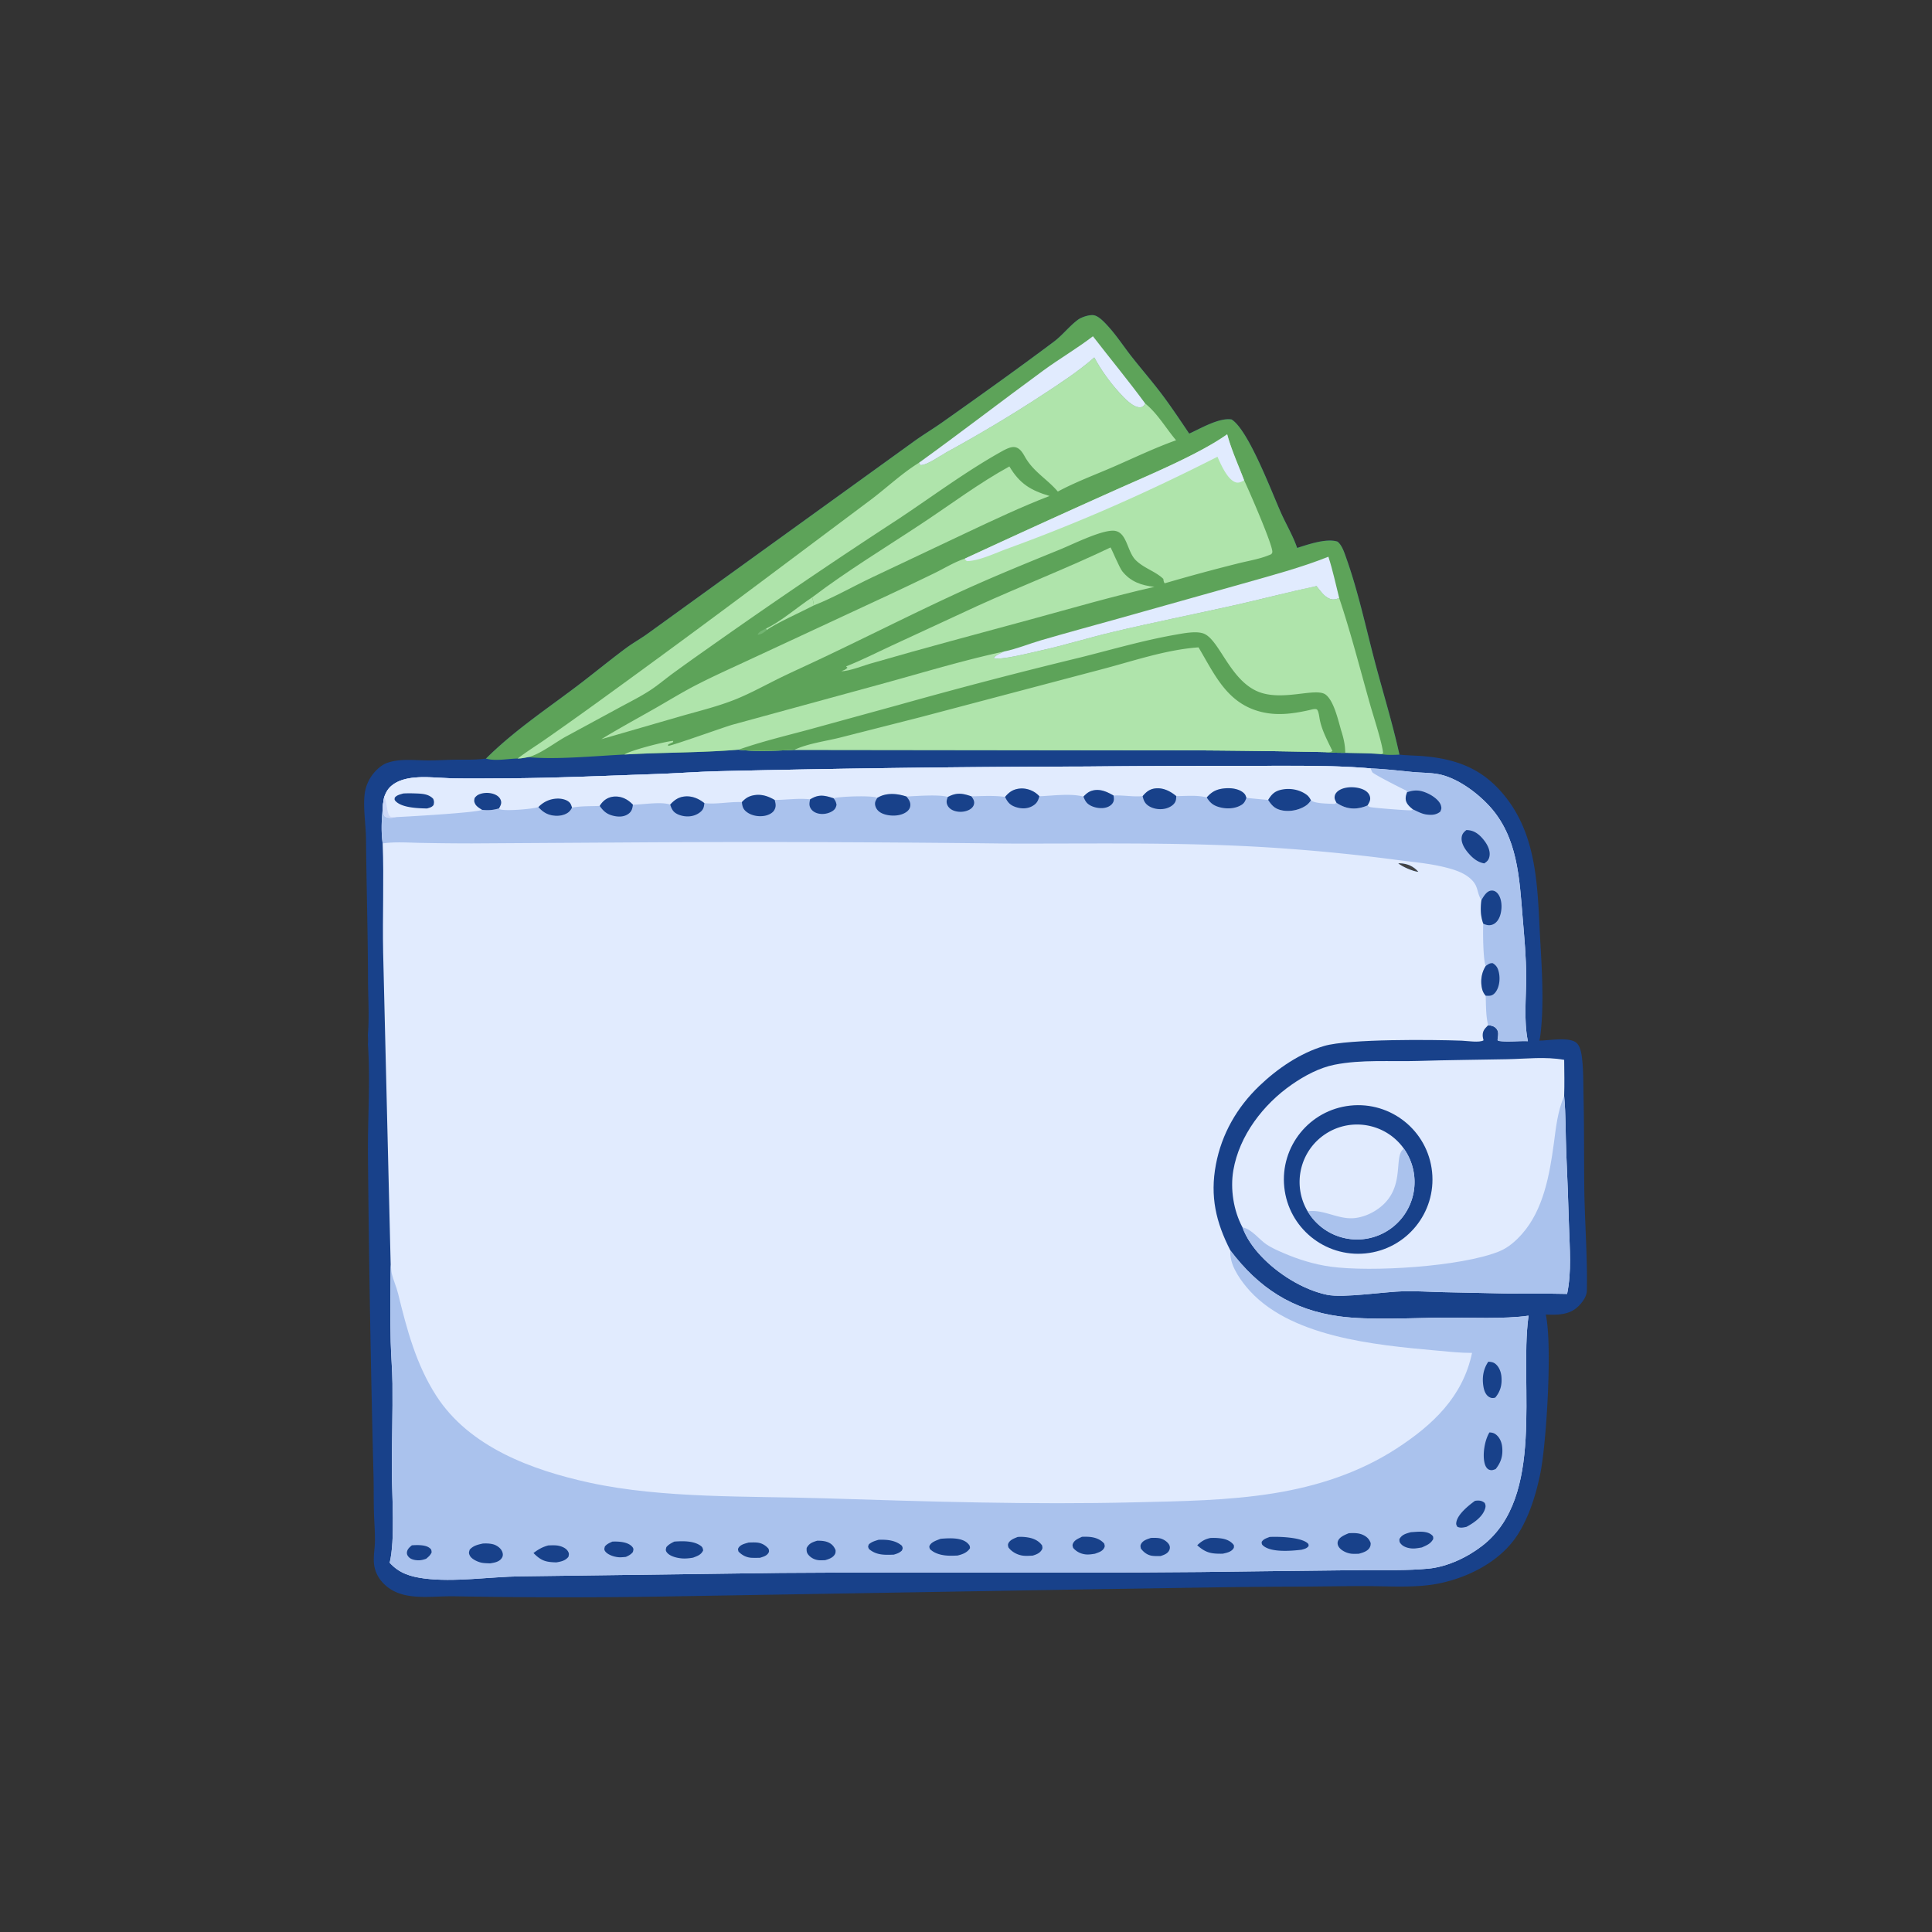 <?xml version="1.0" encoding="UTF-8"?> <svg xmlns="http://www.w3.org/2000/svg" width="512" height="512"><rect width="100%" height="100%" fill="#333333" stroke="none"/><path fill="#18418A" d="M128.785 201.034c7.197-7.138 15.286-12.588 23.344-18.63 4.619-3.463 9.072-7.162 13.694-10.599 1.943-1.445 4.08-2.612 6.029-4.043l19.274-13.93 51.298-37.017c2.373-1.697 4.886-3.198 7.27-4.883 9.912-7.007 19.853-14.094 29.57-21.368 2.312-1.731 4.076-4.095 6.378-5.813.972-.726 3.294-1.508 4.486-1.153 1.301.387 2.756 2.002 3.662 3.007 2.244 2.49 4.095 5.356 6.173 7.99 2.871 3.64 5.943 7.151 8.684 10.888 2.256 3.076 4.372 6.263 6.508 9.422 3.002-1.339 7.948-4.3 11.244-3.74 4.513 2.865 10.646 19.345 13.175 24.941 1.379 3.049 3.104 5.921 4.186 9.101 2.884-.918 7.762-2.622 10.681-1.676 1.229.932 1.864 3.029 2.37 4.45 3.09 8.679 5.089 18.016 7.429 26.927 2.187 8.331 4.789 16.673 6.633 25.081 2.31.247 4.626.226 6.932.452 8.832.865 15.422 3.584 21.031 10.568 8.824 10.985 8.604 25.029 9.357 38.354.44 7.78.987 16.693.091 24.403a19 19 0 0 1-.329 2.002c2.447.015 8.07-1.101 9.908.675.971.938 1.257 2.803 1.402 4.088.384 3.411.32 6.944.395 10.374.169 7.781.113 15.549.185 23.33.087 9.3.877 18.55.682 27.863-.033 1.549-1.307 3.223-2.408 4.241-2.352 2.174-5.478 2.152-8.477 2.026 1.78 7.907.21 34.039-1.446 42.13-1.132 5.525-2.874 11.234-5.892 16.041-4.356 6.937-12.466 11.195-20.277 12.952-6.305 1.417-13.46.864-19.905.847-6.144-.016-12.294.129-18.44.141-17.047.033-34.092.427-51.136.645l-114.012 1.93c-19.341.35-38.687.346-58.029-.013-3.129-.052-6.279.256-9.402.13-2.576-.103-5.25-.555-7.47-1.933-2.197-1.364-3.887-3.455-4.397-6.02-.465-2.332.128-4.657.132-7 .005-2.574-.214-5.161-.28-7.735-.086-3.308-.016-6.617-.117-9.928a5079 5079 0 0 1-1.452-83.427c-.14-10.095.668-20.34-.02-30.404.088-.83.012-1.692-.016-2.527.418-4.687.055-9.779.041-14.502-.036-12.452-.408-24.885-.526-37.335-.036-3.799-.777-7.98-.387-11.723.206-1.96.948-3.825 2.146-5.39.947-1.231 2.354-2.549 3.848-3.071 3.477-1.214 7.224-.665 10.825-.65 2.33.009 4.663-.16 6.994-.192 2.664-.036 5.398.086 8.043-.253q.159-.02.318-.044m247.097 30.004c-1.29-1.479-2.961-2.203-4.929-2.258-.137-.004-.274.002-.411.003 1.011.874 4.017 2.187 5.34 2.255"></path><path fill="#5DA359" d="M128.785 201.034c7.197-7.138 15.286-12.588 23.344-18.63 4.619-3.463 9.072-7.162 13.694-10.599 1.943-1.445 4.08-2.612 6.029-4.043l19.274-13.93 51.298-37.017c2.373-1.697 4.886-3.198 7.27-4.883 9.912-7.007 19.853-14.094 29.57-21.368 2.312-1.731 4.076-4.095 6.378-5.813.972-.726 3.294-1.508 4.486-1.153 1.301.387 2.756 2.002 3.662 3.007 2.244 2.49 4.095 5.356 6.173 7.99 2.871 3.64 5.943 7.151 8.684 10.888 2.256 3.076 4.372 6.263 6.508 9.422 3.002-1.339 7.948-4.3 11.244-3.74 4.513 2.865 10.646 19.345 13.175 24.941 1.379 3.049 3.104 5.921 4.186 9.101 2.884-.918 7.762-2.622 10.681-1.676 1.229.932 1.864 3.029 2.37 4.45 3.09 8.679 5.089 18.016 7.429 26.927 2.187 8.331 4.789 16.673 6.633 25.081-1.547.069-3.292.144-4.814-.138-3.155-.268-6.39-.242-9.558-.346-1.782-.007-3.542-.022-5.318-.189a2185 2185 0 0 0-49.25-.498l-91.401-.112c-3.824.237-11.251.494-14.789-.036-10.059.837-20.189.7-30.258 1.29-7.708.367-17.995 1.403-25.551.695-.916.168-1.82.364-2.755.365-2.596.042-5.9.749-8.394.014"></path><path fill="#AFE4AB" d="M266.065 172.66c-.904.461-2.118.905-2.741 1.719 1.582.719 9.753-1.387 11.98-1.872 6.508-1.416 12.923-3.435 19.411-4.98 10.75-2.558 21.585-4.706 32.367-7.118 7.286-1.63 14.509-3.541 21.813-5.092.928 1.16 1.934 2.672 3.328 3.29.987.437 1.724.242 2.68-.116 3.117 9.298 5.568 18.966 8.243 28.408.813 2.871 3.261 10.344 3.387 12.764l-.474.188c-3.155-.268-6.39-.242-9.558-.346-1.782-.007-3.542-.022-5.318-.189a2185 2185 0 0 0-49.25-.498l-91.401-.112c-3.824.237-11.251.494-14.789-.036-10.059.837-20.189.7-30.258 1.29 1.421-1.074 10.888-3.509 12.925-3.618l-.053.344-1.25.586-.081.382c.794.103 14.841-4.967 17.145-5.617l40.354-11.032c10.464-2.882 20.929-6.064 31.54-8.345"></path><path fill="#AFE4AB" d="M210.532 198.706c3.507-1.657 8.207-2.273 12.003-3.212l21.243-5.4 47.987-12.672c8.416-2.193 17.152-5.25 25.854-5.864 4.316 7.251 7.53 14.798 16.494 17.072 4.353 1.104 8.51.52 12.824-.434.471-.104 1.836-.547 2.151-.073.413.622.519 1.823.666 2.583.557 2.888 2.102 5.688 3.356 8.332-.602.409-1.211.271-1.927.278a2185 2185 0 0 0-49.25-.498z"></path><path fill="#5DA359" d="M195.743 198.67c6.031-2.124 12.296-3.623 18.467-5.282l23.974-6.585a1380 1380 0 0 1 47.904-12.519c8.454-2.109 16.838-4.576 25.43-6.078 2.055-.359 5.705-1.116 7.674-.214 3.961 1.816 6.734 11.864 13.79 15.117 6.584 3.035 15.724-1.09 18.374 1.007 2.259 1.787 3.335 7.119 4.19 9.871.562 1.81.951 3.615.955 5.518-1.782-.007-3.542-.022-5.318-.189.716-.007 1.325.131 1.927-.278-1.254-2.644-2.799-5.444-3.356-8.332-.147-.76-.253-1.961-.666-2.583-.315-.474-1.68-.031-2.151.073-4.314.954-8.471 1.538-12.824.434-8.964-2.274-12.178-9.821-16.494-17.072-8.702.614-17.438 3.671-25.854 5.864l-47.987 12.672-21.243 5.4c-3.796.939-8.496 1.555-12.003 3.212-3.824.237-11.251.494-14.789-.036"></path><path fill="#AFE4AB" d="M289.996 94.73c1.784 3.304 4.088 6.515 6.611 9.29 1.216 1.336 3.691 4.109 5.653 3.911.699-.071.865-.464 1.248-.975 3.213 2.562 5.515 6.602 8.168 9.722-5.676 2.016-11.231 4.706-16.763 7.104-4.823 2.091-9.959 3.996-14.577 6.487-2.884-3.388-6.469-5.208-8.743-9.258-.611-1.088-1.404-2.413-2.812-2.532-1.141-.097-2.716.812-3.705 1.369-9.267 5.216-17.931 11.669-26.784 17.558a1592 1592 0 0 0-50.83 34.514 573 573 0 0 0-9.434 6.745c-1.9 1.413-3.736 2.967-5.717 4.264-2.609 1.707-5.484 3.128-8.222 4.618l-14.103 7.645c-2.83 1.536-7.035 4.828-10.052 5.463-.916.168-1.82.364-2.755.365 2.344-1.795 4.91-3.394 7.337-5.081q6.666-4.655 13.259-9.414a3358 3358 0 0 0 44.144-32.484l28.982-21.7c4.178-3.162 8.193-6.965 12.641-9.706l.363.623c1.752.076 5.143-2.42 6.708-3.277 8.83-4.838 17.344-9.895 25.769-15.419 4.689-3.075 9.389-6.128 13.614-9.833"></path><path fill="#E1EBFE" d="M266.065 172.66c3.265-.65 6.614-2.04 9.826-2.979 6.762-1.977 13.572-3.811 20.356-5.71l33.146-9.314c7.567-2.16 15.335-4.203 22.647-7.119 1.161 3.565 1.943 7.315 2.863 10.953-.956.358-1.693.553-2.68.116-1.394-.618-2.4-2.13-3.328-3.29-7.304 1.551-14.527 3.462-21.813 5.092-10.782 2.412-21.617 4.56-32.367 7.118-6.488 1.545-12.903 3.564-19.411 4.98-2.227.485-10.398 2.591-11.98 1.872.623-.814 1.837-1.258 2.741-1.719M289.64 89.114c4.6 5.957 9.416 11.777 13.868 17.842-.383.511-.549.904-1.248.975-1.962.198-4.437-2.575-5.653-3.911-2.523-2.775-4.827-5.986-6.611-9.29-4.225 3.704-8.925 6.757-13.614 9.832-8.425 5.524-16.939 10.581-25.769 15.419-1.565.857-4.956 3.353-6.708 3.277l-.363-.623c11.092-8.011 21.937-16.375 32.977-24.462 4.278-3.134 8.938-5.84 13.121-9.06"></path><path fill="#AFE4AB" d="M255.698 148.04a3247 3247 0 0 1 39.304-17.904c8.825-3.969 22.65-9.654 30.212-15.041 1.112 4.105 2.972 8.2 4.491 12.177 1.114 2.335 7.773 17.531 7.469 19.081-.114.577-.552.632-1.031.827-2.532 1.03-5.672 1.513-8.337 2.207a502 502 0 0 0-19.165 5.201c-.263-.447-.283-.669-.346-1.172-2.072-2.009-5.163-2.826-7.311-4.967-2.458-2.449-2.275-7.953-6.232-7.81-3.545.127-10.473 3.612-13.957 5.032-8.978 3.657-17.928 7.295-26.738 11.348-12.841 5.908-25.451 12.345-38.251 18.354-3.294 1.547-6.614 3.037-9.873 4.657-3.532 1.757-7.049 3.682-10.697 5.18-4.739 1.945-9.81 3.159-14.73 4.566l-21.154 6.125c4.604-2.825 9.37-5.408 14.065-8.079 3.693-2.101 7.344-4.363 11.12-6.305 4.942-2.542 10.078-4.807 15.111-7.166l31.892-14.829a917 917 0 0 0 16.07-7.616c2.605-1.263 5.355-2.984 8.088-3.866"></path><path fill="#E1EBFE" d="M255.698 148.04a3247 3247 0 0 1 39.304-17.904c8.825-3.969 22.65-9.654 30.212-15.041 1.112 4.105 2.972 8.2 4.491 12.177-.705.434-1.438.817-2.294.522-2.166-.747-3.896-4.786-4.769-6.747-18.485 9.384-36.321 17.321-55.789 24.391-3.03 1.1-7.396 3.225-10.621 3.259-.298-.239-.383-.293-.534-.657"></path><path fill="#AFE4AB" d="M294.303 145.079c.154.098 2.351 5.366 3.112 6.32 2.22 2.784 5.117 3.749 8.516 4.128-10.965 2.472-21.818 5.64-32.666 8.593-13.943 3.794-27.944 7.499-41.822 11.521-2.101.527-6.559 2.355-8.502 2.225.667-.231 1.165-.371 1.644-.925l-.365-.341c4.049-1.596 8.022-3.621 11.972-5.456l22.812-10.556c11.707-5.32 23.689-9.952 35.299-15.509M267.495 123.612c2.744 4.586 5.609 6.323 10.644 7.826-7.395 2.847-14.528 6.227-21.698 9.59l-25.477 12.059c-5.058 2.411-10.099 5.311-15.303 7.356-.074-.768-.188-1.397-.448-2.124 9.284-7.044 19.435-13.198 29.155-19.63 7.677-5.079 15.05-10.635 23.127-15.077"></path><path fill="#AFE4AB" d="M215.213 158.319c.26.727.374 1.356.448 2.124-2.806 1.489-10.428 4.905-12.482 6.542l-.172-.415c3.789-1.738 8.546-5.856 12.206-8.251"></path><path fill="#72B571" d="M203.179 166.985c-.613.613-1.558 1.209-2.42 1.224.404-.884 1.401-1.234 2.248-1.639z"></path><path fill="#E1EBFE" d="M101.807 211.251c.458-1.215.922-2.14 1.925-2.997 1.785-1.526 4.262-2.048 6.554-2.223 3.071-.235 6.282.152 9.364.221 4.654.104 9.326.03 13.981.014 13.419-.048 26.834-.681 40.245-1.137 5.432-.185 10.856-.596 16.29-.744q48.836-1.145 97.685-1.246 22.18-.212 44.359-.183c10.297.013 20.752-.202 31.013.675 3.697.154 7.37.585 11.05.951 2.278.227 4.745.163 6.975.59 4.887.937 10.182 4.857 13.473 8.458 7.48 8.184 7.927 19.017 8.791 29.455.44 5.314.946 10.56.942 15.9-.004 5.484-.649 11.567.45 16.935-2.561-.095-5.343.283-7.856-.075-.238-.409-.199-.19-.137-.615.134-.906.306-1.807-.319-2.585-.582-.723-1.35-.871-2.209-.95l-.195.19c-.753.749-1.262 1.337-1.26 2.469 0 .456.124.901.229 1.341-1.004.683-4.422.149-5.762.098-7.731-.293-30.004-.502-36.451 1.393-6.417 1.887-12.412 5.999-17.204 10.585-5.929 5.674-9.988 12.754-11.513 20.845-1.59 8.437.002 15.296 3.847 22.79 7.469 9.866 16.376 15.746 28.859 17.441 7.971 1.083 19.405.404 27.677.347 6.66-.046 16.108.412 22.475-.527l-.055.403c-2.387 18.259 4.48 47.572-12.151 60.523-3.989 3.107-9.296 5.63-14.368 6.115-5.684.543-11.542.337-17.251.382l-27.359.314c-42.341.676-84.693.108-127.036.434l-69.053.908c-8.111.122-17.45 1.6-25.388.563-3.615-.472-6.621-1.368-9.151-4.162 1.472-6.143.6-17.545.576-24.153-.028-7.772.248-15.555.158-23.322-.043-3.703-.376-7.402-.467-11.105-.167-6.809-.066-13.643-.008-20.454l-1.994-82.685c-.198-9.639.244-19.27-.127-28.913-.433-3.001-.298-6.573.063-9.588-.019-.88.196-1.806.333-2.676m274.075 19.787c-1.29-1.479-2.961-2.203-4.929-2.258-.137-.004-.274.002-.411.003 1.011.874 4.017 2.187 5.34 2.255"></path><path fill="#AAC2ED" d="M326.074 331.406c7.469 9.866 16.376 15.746 28.859 17.441 7.971 1.083 19.405.404 27.677.347 6.66-.046 16.108.412 22.475-.527l-.055.403c-2.387 18.259 4.48 47.572-12.151 60.523-3.989 3.107-9.296 5.63-14.368 6.115-5.684.543-11.542.337-17.251.382l-27.359.314c-42.341.676-84.693.108-127.036.434l-69.053.908c-8.111.122-17.45 1.6-25.388.563-3.615-.472-6.621-1.368-9.151-4.162 1.472-6.143.6-17.545.576-24.153-.028-7.772.248-15.555.158-23.322-.043-3.703-.376-7.402-.467-11.105-.167-6.809-.066-13.643-.008-20.454.158.785.096 1.611.284 2.386.434 1.787 1.241 3.52 1.687 5.336 2.328 9.482 4.726 18.669 10.082 27.009 8.778 13.668 25.447 19.773 40.668 23.083 19.498 4.241 42.298 3.51 62.313 4.141 27.347.861 54.735 1.728 82.099 1.064 12.347-.3 24.653-.428 36.884-2.395 11.489-1.848 22.661-5.449 32.48-11.817 9.677-6.275 17.634-13.763 20.077-25.385-3.135.012-6.348-.345-9.476-.629-16.164-1.467-39.394-3.538-50.374-16.913-2.084-2.538-4.516-6.21-4.182-9.587"></path><path fill="#18418A" d="M249.283 407.794c2.124-.169 5.629-.436 7.244 1.278.439.466.514.619.533 1.218-.743 1.175-1.992 1.622-3.281 1.939q-1.058.057-2.118.048c-1.806-.031-3.933-.448-5.238-1.79-.094-.38-.236-.556-.04-.926.519-.977 1.922-1.372 2.9-1.767M357.464 406.312c1.263-.052 2.544-.096 3.717.442 1.041.478 1.687 1.111 2.064 2.185-.011.499-.035.783-.296 1.226-.576.982-1.833 1.311-2.844 1.597-.577.019-1.161.043-1.738.01-1.201-.069-2.732-.704-3.474-1.683-.349-.46-.521-1.022-.351-1.593.348-1.17 1.92-1.768 2.922-2.184M394.719 379.607c.627.026 1.148.13 1.66.512 1.024.765 1.567 2.029 1.705 3.272.258 2.317-.276 4.135-1.722 5.93-.653.23-1.015.422-1.71.169-.665-.243-1.032-1.031-1.201-1.671-.621-2.353-.003-6.148 1.268-8.212M127.96 409.052c.905-.048 1.892-.029 2.77.214.92.254 1.975.994 2.347 1.906.22.541.273 1.089-.031 1.614-.659 1.134-2.001 1.334-3.172 1.523-.704-.032-1.431-.035-2.126-.154-1.029-.176-2.766-.931-3.254-1.94-.324-.668-.216-.875-.016-1.544.964-1.07 2.115-1.315 3.482-1.619M394.418 360.864c.634.042 1.274.113 1.797.509 1.071.809 1.577 2.21 1.685 3.506.179 2.138-.28 3.861-1.642 5.502-.605.156-1.016.173-1.588-.148-.92-.516-1.341-1.643-1.519-2.63-.433-2.401-.113-4.72 1.267-6.739M336.466 407.309c2.349-.128 8.187.043 10.029 1.628.332.286.259.346.312.747-.466.687-1.099.785-1.849 1.008-2.646.318-7.979.789-10.16-1.036-.439-.367-.412-.485-.448-1.019.474-.792 1.302-.996 2.116-1.328M178.697 408.536c2.184-.155 5.013-.243 6.895 1.049.56.385.641.64.751 1.287-.556 1.195-1.514 1.47-2.667 1.922-.747.137-1.479.218-2.24.227-1.4.018-3.783-.419-4.699-1.601-.421-.543-.288-.821-.142-1.418.611-.721 1.267-1.043 2.102-1.466M269.702 407.309a11.3 11.3 0 0 1 2.828.152c1.444.247 2.788.882 3.64 2.103.055.419.174.667-.035 1.06-.514.968-1.479 1.335-2.47 1.633-.932.047-1.909.127-2.834-.034-1.386-.243-2.773-1.026-3.598-2.164-.065-.387-.19-.648-.02-1.023.441-.976 1.571-1.343 2.489-1.727M390.869 397.745c.125-.019.249-.043.375-.055.883-.085 1.534.029 2.22.613.218.469.283.812.152 1.327-.585 2.299-3.035 3.957-5.001 5.009-.892.182-1.545.351-2.397-.022-.302-.545-.383-.672-.251-1.319.429-2.096 3.249-4.342 4.902-5.553M373.867 406.051c1.755-.095 4.338-.519 5.709.869.306.31.225.51.25.913-.655 1.284-1.771 1.697-3.03 2.26-.598.101-1.203.208-1.808.259-1.174.097-2.795-.205-3.64-1.109-.48-.514-.487-.705-.49-1.358.679-1.241 1.741-1.458 3.009-1.834M216.553 408.304c.951-.012 1.988.042 2.876.412 1.014.422 1.608 1.109 2.011 2.104.007.428.014.753-.22 1.134-.554.901-1.585 1.221-2.536 1.508-.481.021-.965.042-1.447.024-1.119-.044-2.19-.518-2.934-1.365-.547-.623-.575-1.107-.526-1.905.685-1.239 1.479-1.496 2.776-1.912M145.31 409.553c.737-.025 1.491-.063 2.226.009 1.003.099 2.417.602 2.962 1.532.368.628.292.821.139 1.484-.821 1.03-1.954 1.263-3.194 1.468-2.845-.063-4.037-.424-6.068-2.479 1.284-.961 2.367-1.605 3.935-2.014M286.72 407.274q.986-.06 1.97.017c1.491.121 2.964.629 3.946 1.792.086.426.214.623.022 1.037-.474 1.029-1.496 1.263-2.481 1.635-.84.139-1.704.272-2.557.169-1.259-.153-2.422-.755-3.227-1.727-.108-.434-.246-.633-.074-1.071.403-1.025 1.478-1.401 2.401-1.852M320.739 407.587a14.5 14.5 0 0 1 3.027.133c1.24.191 2.48.718 3.217 1.762.016.374.102.573-.122.902-.632.93-1.793 1.119-2.812 1.364-3.014.044-4.473-.185-6.77-2.235 1.104-1.051 1.957-1.591 3.46-1.926M304.999 407.566c.784-.015 1.642-.052 2.411.112.907.192 2.104.956 2.489 1.831.238.542.134 1.099-.184 1.581-.486.737-1.349 1.002-2.136 1.279-.732.002-1.49.031-2.217-.063-1.271-.163-2.291-.937-3.023-1.943-.066-.445-.188-.687.018-1.113.504-1.044 1.63-1.326 2.642-1.684M232.833 408.059c2.189-.078 4.464.089 6.192 1.592.258.66.252.62-.024 1.274-.673.62-1.268.81-2.134 1.074-2.436.085-4.595.188-6.589-1.502-.27-.639-.273-.596-.014-1.239.78-.681 1.593-.895 2.569-1.199M198.38 408.792c.737-.026 1.522-.061 2.257.007 1.23.113 2.261.722 3.048 1.654.065.353.196.607.031.946-.449.924-1.423 1.141-2.322 1.433-.718.013-1.438.028-2.155.001-1.374-.053-2.601-.67-3.531-1.666-.085-.397-.224-.572-.005-.95.525-.904 1.744-1.153 2.677-1.425M162.283 408.543c1.601-.074 4.156.035 5.29 1.401.423.509.287.788.147 1.357-.543.682-1.075.931-1.858 1.293-.474.049-.949.093-1.425.105-1.243.032-3.238-.521-4.031-1.552-.373-.484-.239-.771-.113-1.301.536-.689 1.221-.946 1.99-1.303M109.146 409.525c1.301-.097 3.48-.172 4.598.631.581.417.571.565.645 1.224-.323.78-.833 1.176-1.454 1.711-.441.147-.866.284-1.326.353-.982.147-2.504-.001-3.243-.768-.4-.417-.605-.829-.506-1.413.134-.786.715-1.251 1.286-1.738"></path><path fill="#AAC2ED" d="M101.807 211.251c.458-1.215.922-2.14 1.925-2.997 1.785-1.526 4.262-2.048 6.554-2.223 3.071-.235 6.282.152 9.364.221 4.654.104 9.326.03 13.981.014 13.419-.048 26.834-.681 40.245-1.137 5.432-.185 10.856-.596 16.29-.744q48.836-1.145 97.685-1.246 22.18-.212 44.359-.183c10.297.013 20.752-.202 31.013.675 3.697.154 7.37.585 11.05.951 2.278.227 4.745.163 6.975.59 4.887.937 10.182 4.857 13.473 8.458 7.48 8.184 7.927 19.017 8.791 29.455.44 5.314.946 10.56.942 15.9-.004 5.484-.649 11.567.45 16.935-2.561-.095-5.343.283-7.856-.075-.238-.409-.199-.19-.137-.615.134-.906.306-1.807-.319-2.585-.582-.723-1.35-.871-2.209-.95-.633-2.407-.564-5.326-.658-7.819-.497-.591-.788-1.114-.963-1.874-.472-2.06-.157-4.265.999-6.034-.729-1.034-.812-9.593-.668-11.175-.77-2.069-.775-4.085-.506-6.24-1.44-2.278-.55-3.959-3.486-6.178-1.663-1.258-3.791-1.931-5.791-2.444-4.523-1.16-9.009-1.49-13.606-2.105a497 497 0 0 0-37.072-3.456c-21.98-1.192-43.964-.749-65.96-.819a5521 5521 0 0 0-94.922-.326l-46.627.288a689 689 0 0 1-13.637-.141c-3.303-.059-6.805-.334-10.075.143-.433-3.001-.298-6.573.063-9.588-.019-.88.196-1.806.333-2.676"></path><path fill="#E1EBFE" d="M101.807 211.251c.458-1.215.922-2.14 1.925-2.997 1.785-1.526 4.262-2.048 6.554-2.223 3.071-.235 6.282.152 9.364.221 4.654.104 9.326.03 13.981.014 13.419-.048 26.834-.681 40.245-1.137 5.432-.185 10.856-.596 16.29-.744q48.836-1.145 97.685-1.246 22.18-.212 44.359-.183c10.297.013 20.752-.202 31.013.675.125.26.333.902.518 1.084.656.646 7.721 4.245 8.983 4.817l.167.427c-.349.954-.569 1.77-.105 2.733.34.704 1.057 1.33 1.672 1.799-.138.076-.263.183-.414.229-.502.15-10.469-.644-11.019-.858-.23-.089-.41-.276-.616-.415a9.7 9.7 0 0 1-2.117.668c-2.259.427-4.241-.102-6.114-1.377l-.466.319c-1.543-.112-5.145-.036-6.288-.951-.382.527-.756.985-1.298 1.358-1.761 1.208-4.283 1.722-6.37 1.298-1.85-.376-2.689-1.234-3.687-2.774a227 227 0 0 1-5.763-.551c-.139-.422-.252-.806-.569-1.137-1.148-1.197-3.254-1.507-4.824-1.401-2.244.152-3.655.736-5.111 2.44-2.445-.688-5.539-.367-8.078-.36-1.479-1.234-3.288-2.191-5.272-2.063-1.654.107-2.601.842-3.64 2.065-2.429.253-5.196-.305-7.71-.156-1.733-.996-3.577-1.855-5.615-1.305-1.016.274-1.649.852-2.365 1.591-3.403-.924-8.158-.217-11.679-.099-.17-.17-.336-.344-.517-.503-1.242-1.092-3.062-1.704-4.715-1.525-1.73.187-2.77.904-3.859 2.209-2.856-.415-6.042-.223-8.924-.154-2.185-.745-3.698-1.064-5.862-.025q-.195.094-.388.191c-2.152-.731-8.45-.236-10.965-.118-2.325-.769-5.046-1.053-7.296.122q-.207.111-.413.224c-1.265-.68-9.906-.387-11.611.113-1.984-.636-3.514-1.099-5.495-.096-.207.105-.41.218-.614.329l-.099.052c-3.047-.345-6.306.144-9.383.175-1.827-1.076-3.712-1.679-5.842-1.19-1.229.281-2.011.844-2.854 1.751-3.257-.152-6.754.653-9.945.268-1.49-1.197-3.308-1.969-5.251-1.755-1.648.182-2.712.951-3.801 2.145-2.411-.834-7.187 0-9.878.029-1.186-1.251-2.664-2.114-4.432-2.161-1.339-.036-2.592.42-3.528 1.386a6.3 6.3 0 0 0-.844 1.099c-2.409.097-4.961.008-7.326.444-.215.415-.405.725-.743 1.058-.885.87-2.481 1.201-3.677 1.113-1.966-.145-3.224-.866-4.51-2.304-1.659.534-8.593 1.105-10.154.599l-.269-.254c-1.594.467-2.841.56-4.481.387-1.561.748-19.56 1.773-22.685 1.915-1.132.209-2.065.4-3.103-.15-.534-.754-.469-1.572-.505-2.459-.019-.88.196-1.806.333-2.676"></path><path fill="#18418A" d="M336.069 211.988c.921-1.491 1.721-2.312 3.477-2.702 2.237-.497 4.737-.078 6.622 1.259.607.43.917.903 1.256 1.561-.382.527-.756.985-1.298 1.358-1.761 1.208-4.283 1.722-6.37 1.298-1.85-.376-2.689-1.234-3.687-2.774M354.178 212.738c-.325-.669-.623-1.067-.446-1.856.166-.742.836-1.317 1.489-1.64 1.639-.81 3.949-.772 5.648-.171.89.315 1.755.879 2.102 1.798.367.971-.017 1.652-.495 2.467l-.067.111a9.7 9.7 0 0 1-2.117.668c-2.259.427-4.241-.102-6.114-1.377M142.671 213.889c1.335-1.391 3.048-2.192 5-2.256 1.067-.035 2.472.237 3.257 1.023.367.368.508.891.673 1.366-.215.415-.405.725-.743 1.058-.885.87-2.481 1.201-3.677 1.113-1.966-.145-3.224-.866-4.51-2.304M127.767 214.621c-.626-.387-1.505-.895-1.845-1.582-.33-.667-.277-.886-.132-1.575.347-.42.615-.697 1.122-.92 1.297-.571 3.054-.549 4.34.046.73.338 1.319.873 1.521 1.681.184.74-.191 1.338-.525 1.963-1.594.467-2.841.56-4.481.387"></path><path fill="#CCD8F8" d="M101.807 211.251q.077.148.153.297c.712 1.429.501 4.696 1.715 4.964.416.091.977.03 1.407.024-1.132.209-2.065.4-3.103-.15-.534-.754-.469-1.572-.505-2.459-.019-.88.196-1.806.333-2.676"></path><path fill="#18418A" d="M106.873 210.282c1.102-.068 2.2-.052 3.304-.011 1.678.061 3.418.125 4.63 1.428.266.67.255.949.085 1.646-.461.599-1.036.704-1.725.913-2.297-.054-6.78-.158-8.404-2.032-.277-.321-.177-.446-.152-.832.557-.713 1.434-.854 2.262-1.112M372.891 209.959c2.069-.725 3.551-.593 5.559.346 1.22.57 3.052 1.816 3.426 3.213.196.734.093.927-.194 1.588-1.111.876-2.265.924-3.646.748-1.237-.159-2.458-.837-3.578-1.363-.615-.469-1.332-1.095-1.672-1.799-.464-.963-.244-1.779.105-2.733M232.504 211.433q.206-.113.413-.224c2.25-1.175 4.971-.891 7.296-.122.584.725 1.112 1.421 1.027 2.415-.066.773-.529 1.345-1.152 1.758-1.482.982-3.666 1.059-5.341.632-.96-.244-1.921-.711-2.454-1.587-.32-.526-.506-1.187-.338-1.793.101-.361.362-.753.549-1.079M319.802 211.339c1.456-1.704 2.867-2.288 5.111-2.44 1.57-.106 3.676.204 4.824 1.401.317.331.43.715.569 1.137-.291.791-.534 1.382-1.268 1.847-1.633 1.034-3.815 1.142-5.65.684-1.752-.438-2.638-1.115-3.586-2.629M392.587 238.553c.557-.935 1.342-2.397 2.579-2.535.619-.069 1.142.164 1.572.595.958.959 1.238 2.677 1.169 3.969-.075 1.417-.495 3.132-1.673 4.047-.602.469-1.384.674-2.131.505a4.7 4.7 0 0 1-1.01-.341c-.77-2.069-.775-4.085-.506-6.24M196.606 212.567c.843-.907 1.625-1.47 2.854-1.751 2.13-.489 4.015.114 5.842 1.19.258 1.002.44 1.726-.108 2.682-.49.855-1.646 1.347-2.568 1.512-1.601.286-3.492-.035-4.793-1.055-.93-.729-1.106-1.439-1.227-2.578M302.812 210.981c1.039-1.223 1.986-1.958 3.64-2.065 1.984-.128 3.793.829 5.272 2.063-.028.553-.04 1.13-.322 1.625-.496.87-1.563 1.433-2.502 1.666-1.414.351-3.11.147-4.364-.61-1.091-.658-1.463-1.474-1.724-2.679M177.609 213.225c1.089-1.194 2.153-1.963 3.801-2.145 1.943-.214 3.761.558 5.251 1.755-.106 1.034-.219 1.653-1.039 2.339-1.195.999-2.753 1.335-4.275 1.121-1.01-.143-2.304-.576-2.956-1.416-.393-.504-.588-1.055-.782-1.654M266.352 211.193c1.089-1.305 2.129-2.022 3.859-2.209 1.653-.179 3.473.433 4.715 1.525.181.159.347.333.517.503-.337 1.245-.715 1.968-1.871 2.613-1.376.767-2.961.736-4.423.24-1.501-.508-2.127-1.275-2.797-2.672M158.927 213.578c.248-.402.516-.761.844-1.099.936-.966 2.189-1.422 3.528-1.386 1.768.047 3.246.91 4.432 2.161-.138 1.027-.306 1.787-1.205 2.431-1.091.781-2.444.832-3.715.569-1.854-.384-2.816-1.154-3.884-2.676M393.761 255.968c.71-.458.95-.735 1.809-.724.998.598 1.386 1.298 1.641 2.432.363 1.612.193 3.686-.751 5.083-.327.484-.741.892-1.318 1.057-.414.119-.985.062-1.417.06-.497-.591-.788-1.114-.963-1.874-.472-2.06-.157-4.265.999-6.034M287.122 211.111c.716-.739 1.349-1.317 2.365-1.591 2.038-.55 3.882.309 5.615 1.305.104.742.205 1.36-.248 2.027-.52.766-1.455 1.155-2.345 1.269-1.355.174-3.145-.22-4.207-1.11-.602-.505-.896-1.19-1.18-1.9M251.178 211.205q.193-.097.388-.191c2.164-1.039 3.677-.72 5.862.025.472.658.906 1.286.671 2.15-.205.751-.841 1.246-1.524 1.542-1.22.53-2.783.548-4.005.02-.729-.315-1.339-.864-1.594-1.634-.236-.715-.041-1.252.202-1.912M214.685 211.831l.099-.052c.204-.111.407-.224.614-.329 1.981-1.003 3.511-.54 5.495.096.484.631.659.949.793 1.733-.169.815-.448 1.277-1.153 1.71-1.106.681-2.6.908-3.855.556-.785-.221-1.466-.651-1.877-1.379-.444-.786-.281-1.508-.116-2.335M388.6 219.976c.371.016.363.009.78.064 1.706.226 3.008 1.466 4.007 2.786.857 1.132 1.618 2.671 1.331 4.135-.184.939-.608 1.346-1.385 1.849-1.855-.33-3.235-1.551-4.408-2.977-.872-1.06-1.757-2.544-1.562-3.977.12-.885.57-1.348 1.237-1.88"></path><path fill="#E1EBFE" fill-opacity=".09" d="M370.542 228.783c.137-.001.274-.007.411-.003 1.968.055 3.639.779 4.929 2.258-1.323-.068-4.329-1.381-5.34-2.255"></path><path fill="#E1EBFE" d="M329.265 325.252c-2.375-4.437-3.268-10.164-2.416-15.118 1.584-9.213 7.915-17.441 15.462-22.698 3.34-2.326 7.324-4.475 11.348-5.276 7.185-1.43 14.846-.777 22.144-1.002 7.875-.242 15.714-.303 23.585-.455 5.112-.098 10.052-.739 15.135.163.028 3.193.103 6.393-.006 9.585.46 4.922.35 9.985.557 14.933q.435 9.768.726 19.541c.183 5.995.72 12.064-.502 17.976-5.599-.155-11.202.019-16.811-.125l-16.612-.354c-3.222-.08-6.456-.294-9.679-.235-5.205.093-16.165 1.864-20.557.935-6.356-1.346-13.017-5.548-17.438-10.244-2.029-2.156-3.935-4.82-4.936-7.626"></path><path fill="#AAC2ED" d="M414.517 290.451c.46 4.922.35 9.985.557 14.933q.435 9.768.726 19.541c.183 5.995.72 12.064-.502 17.976-5.599-.155-11.202.019-16.811-.125l-16.612-.354c-3.222-.08-6.456-.294-9.679-.235-5.205.093-16.165 1.864-20.557.935-6.356-1.346-13.017-5.548-17.438-10.244-2.029-2.156-3.935-4.82-4.936-7.626.106.029.211.061.317.087 2.22.537 4.119 3.133 6.027 4.431 1.335.908 2.995 1.634 4.476 2.274 3.972 1.718 8.239 3.043 12.532 3.633 10.721 1.475 34.544.031 44.638-4.029 2.418-.972 4.41-2.73 6.118-4.664 5.633-6.375 7.285-15.628 8.393-23.836.605-4.473.975-8.493 2.751-12.697"></path><path fill="#18418A" d="M357.794 293.001c10.849-1.183 20.591 6.683 21.719 17.538s-6.788 20.556-17.649 21.629c-10.782 1.064-20.399-6.782-21.518-17.559-1.12-10.777 6.677-20.433 17.448-21.608"></path><path fill="#E1EBFE" d="M346.544 321.02c-4.169-7.018-2.064-16.074 4.772-20.534s15.973-2.738 20.716 3.905a15.23 15.23 0 1 1-25.488 16.629"></path><path fill="#AAC2ED" d="M372.032 304.391a15.23 15.23 0 1 1-25.488 16.629c3.991-.632 7.814 2.028 11.945 1.822 2.091-.104 4.299-.93 6.064-2.05 8.143-5.166 4.725-13.65 7.145-16.084.108-.109.223-.211.334-.317"></path></svg> 